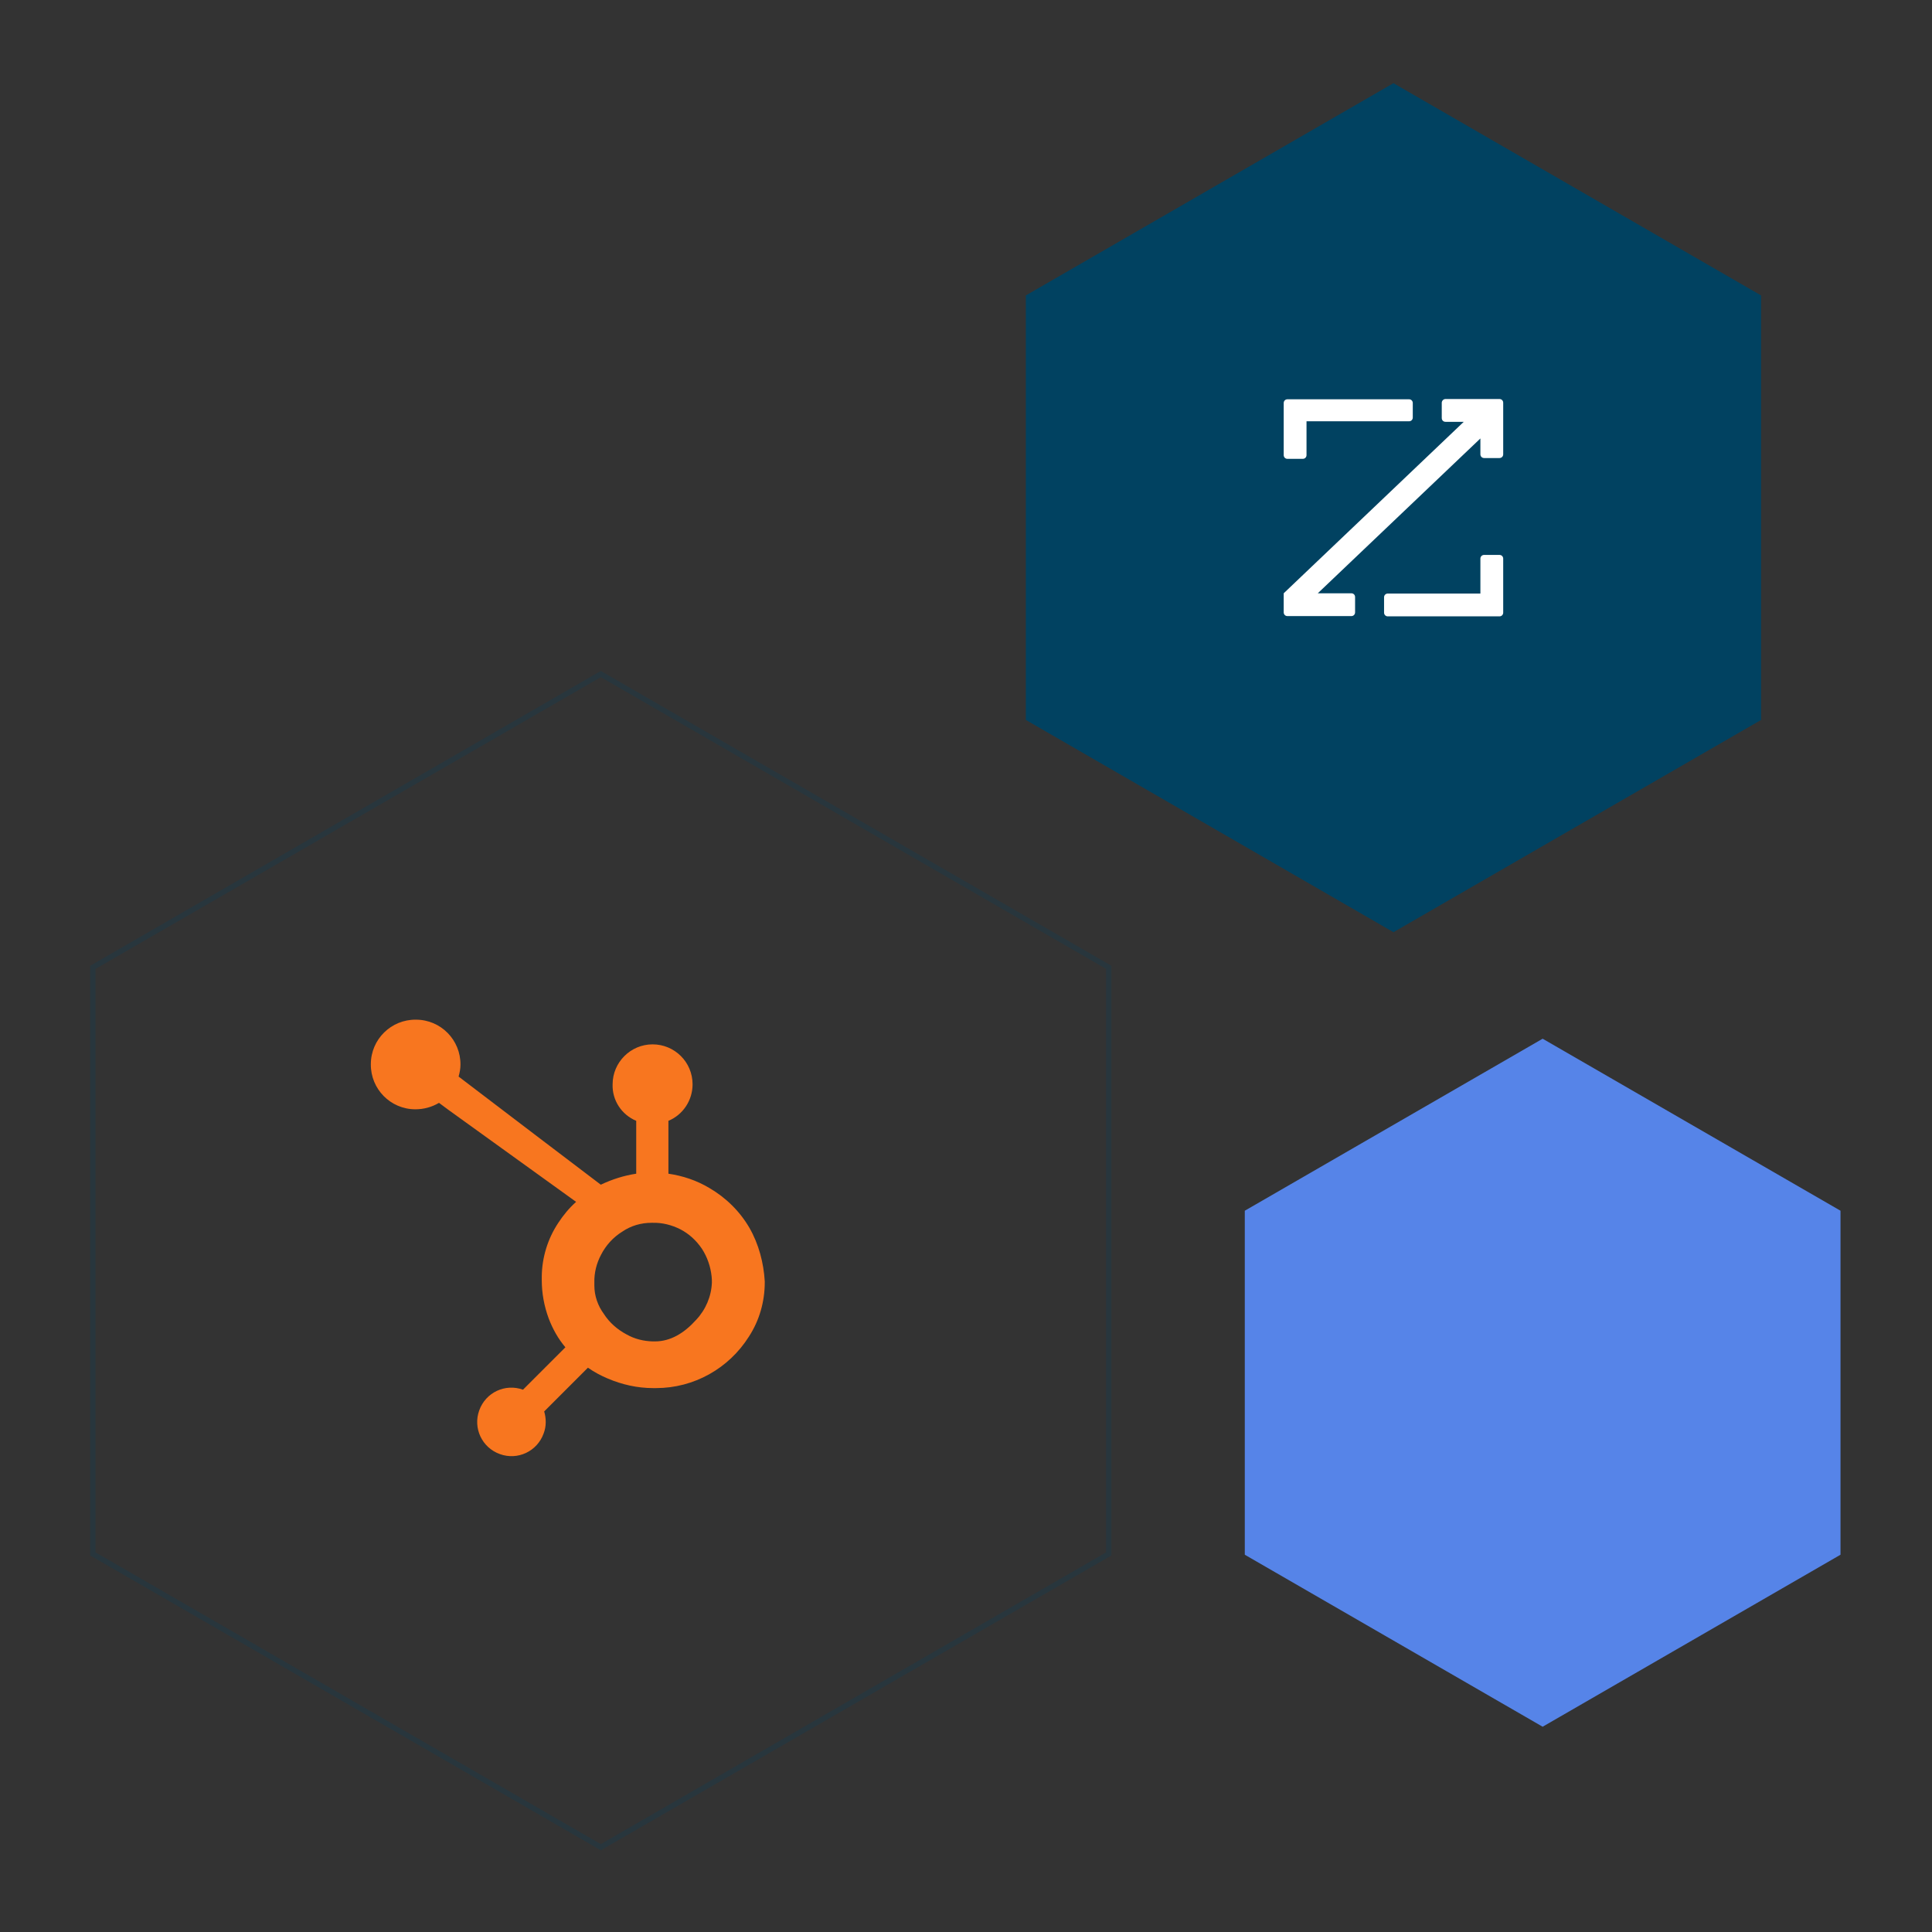 <?xml version="1.0" encoding="utf-8"?>
<!-- Generator: Adobe Illustrator 25.4.1, SVG Export Plug-In . SVG Version: 6.00 Build 0)  -->
<svg version="1.1" id="Layer_1" xmlns="http://www.w3.org/2000/svg" xmlns:xlink="http://www.w3.org/1999/xlink" x="0px" y="0px"
	 viewBox="0 0 720 720" style="enable-background:new 0 0 720 720;" xml:space="preserve">
<rect x="0" y="0" width="720" height="720" fill="#333333" stroke="none"/>
<style type="text/css">
	.st0{fill:#5684E8;}
	.st1{fill:#014261;}
	.st2{opacity:0.22;fill:none;stroke:#014261;stroke-width:2;stroke-miterlimit:10;}
	.st3{fill:#F8761F;}
	.st4{fill:#FFFFFF;}
</style>
<path id="Path_760" class="st0" d="M685.9,579.4V451.2l-111-64.1l-111,64.1v128.2l111,64.1L685.9,579.4z"/>
<path id="Path_758" class="st1" d="M656.3,268.3V110.1L519.3,31l-137,79.1v158.2l137,79.1L656.3,268.3z"/>
<path id="Path_759" class="st2" d="M413.2,579.1V360.5L223.9,251.2L34.6,360.5v218.6l189.3,109.3L413.2,579.1z"/>
<path id="Path_761" class="st3" d="M279.3,457.6c-3.6-6.2-8.8-11.3-15-14.9c-4.7-2.8-9.8-4.5-15.2-5.3v-19.7c5.5-2.3,9-7.7,9-13.6
	c0-8.3-6.7-14.9-14.9-14.9s-14.9,6.7-14.9,14.9l0,0c-0.2,5.9,3.3,11.3,8.8,13.6v19.7c-4.6,0.7-9,2.1-13.2,4.1
	c-8.6-6.5-36.6-27.8-53-40.3c0.4-1.4,0.7-2.9,0.7-4.4c0.1-9.2-7.3-16.8-16.6-16.8c-9.2-0.1-16.8,7.3-16.8,16.6
	c-0.1,9.2,7.3,16.8,16.6,16.8c3.1,0,6.1-0.8,8.8-2.4l3.5,2.6l47.6,34.3c-2.6,2.3-4.8,5-6.7,7.9c-3.9,5.9-6,12.8-6.1,19.8v1.5
	c0,4.9,0.9,9.7,2.6,14.3c1.5,3.9,3.5,7.5,6.2,10.7l-15.8,15.8c-6.6-2.4-13.9,1-16.3,7.7c-2.4,6.6,1,13.9,7.7,16.3
	c6.6,2.4,13.9-1,16.3-7.7c1-2.6,1-5.5,0.2-8.2l16.3-16.3c2.3,1.6,4.7,2.9,7.3,4c5.4,2.3,11.1,3.6,17,3.6h1.1
	c14.1,0,27.1-7.3,34.6-19.2c3.9-6,5.9-13,5.9-20.2v-0.4C284.6,470.7,282.8,463.7,279.3,457.6L279.3,457.6z M259.4,491.9
	c-4.4,4.9-9.5,8-15.3,8h-0.9c-3.4-0.1-6.7-0.9-9.7-2.6c-3.4-1.8-6.4-4.4-8.5-7.7c-2.2-3-3.5-6.7-3.5-10.5v-1.1
	c-0.1-3.6,0.8-7.2,2.5-10.4c1.8-3.5,4.5-6.5,7.9-8.6c3.2-2.2,7-3.3,10.9-3.3h0.4c3.6-0.1,7.1,0.8,10.3,2.4c3.3,1.7,6,4.2,8.1,7.3
	c2,3.1,3.2,6.6,3.6,10.3c0.1,0.8,0.1,1.6,0.1,2.3C265.1,483.1,263,488.1,259.4,491.9L259.4,491.9z"/>
<g>
	<path id="Path_11" class="st4" d="M538.7,148.7h20.1c0.8,0,1.4,0.6,1.4,1.4v19.2c0,0.8-0.6,1.4-1.4,1.4h-5.7
		c-0.8,0-1.4-0.6-1.4-1.4c0,0,0,0,0,0v-5.9l-60.6,57.7h12.5c0.8,0,1.4,0.6,1.4,1.4c0,0,0,0,0,0v5.7c0,0.8-0.6,1.4-1.4,1.4
		c0,0,0,0,0,0h-23.8c-0.8,0-1.4-0.6-1.4-1.4c0,0,0,0,0,0v-7.1l67.1-63.9h-6.8c-0.8,0-1.4-0.6-1.4-1.4v-5.7
		C537.3,149.4,537.9,148.7,538.7,148.7C538.7,148.7,538.7,148.7,538.7,148.7z"/>
	<path id="Path_12" class="st4" d="M486.9,157h38.2c0.8,0,1.4-0.6,1.4-1.4c0,0,0,0,0,0v-5.4c0-0.8-0.6-1.4-1.4-1.4c0,0,0,0,0,0
		h-45.3c-0.8,0-1.4,0.6-1.4,1.4c0,0,0,0,0,0v19.4c0,0.8,0.6,1.4,1.4,1.4c0,0,0,0,0,0h5.7c0.8,0,1.4-0.6,1.4-1.4c0,0,0,0,0,0v0
		L486.9,157z"/>
	<path id="Path_13" class="st4" d="M551.7,221.2h-34.5c-0.8,0-1.4,0.6-1.4,1.4c0,0,0,0,0,0v5.7c0,0.8,0.6,1.4,1.4,1.4c0,0,0,0,0,0
		h41.6c0.8,0,1.4-0.6,1.4-1.4c0,0,0,0,0,0v-20.1c0-0.8-0.6-1.4-1.4-1.4c0,0,0,0,0,0h-5.7c-0.8,0-1.4,0.6-1.4,1.4c0,0,0,0,0,0
		L551.7,221.2z"/>
</g>
</svg>
